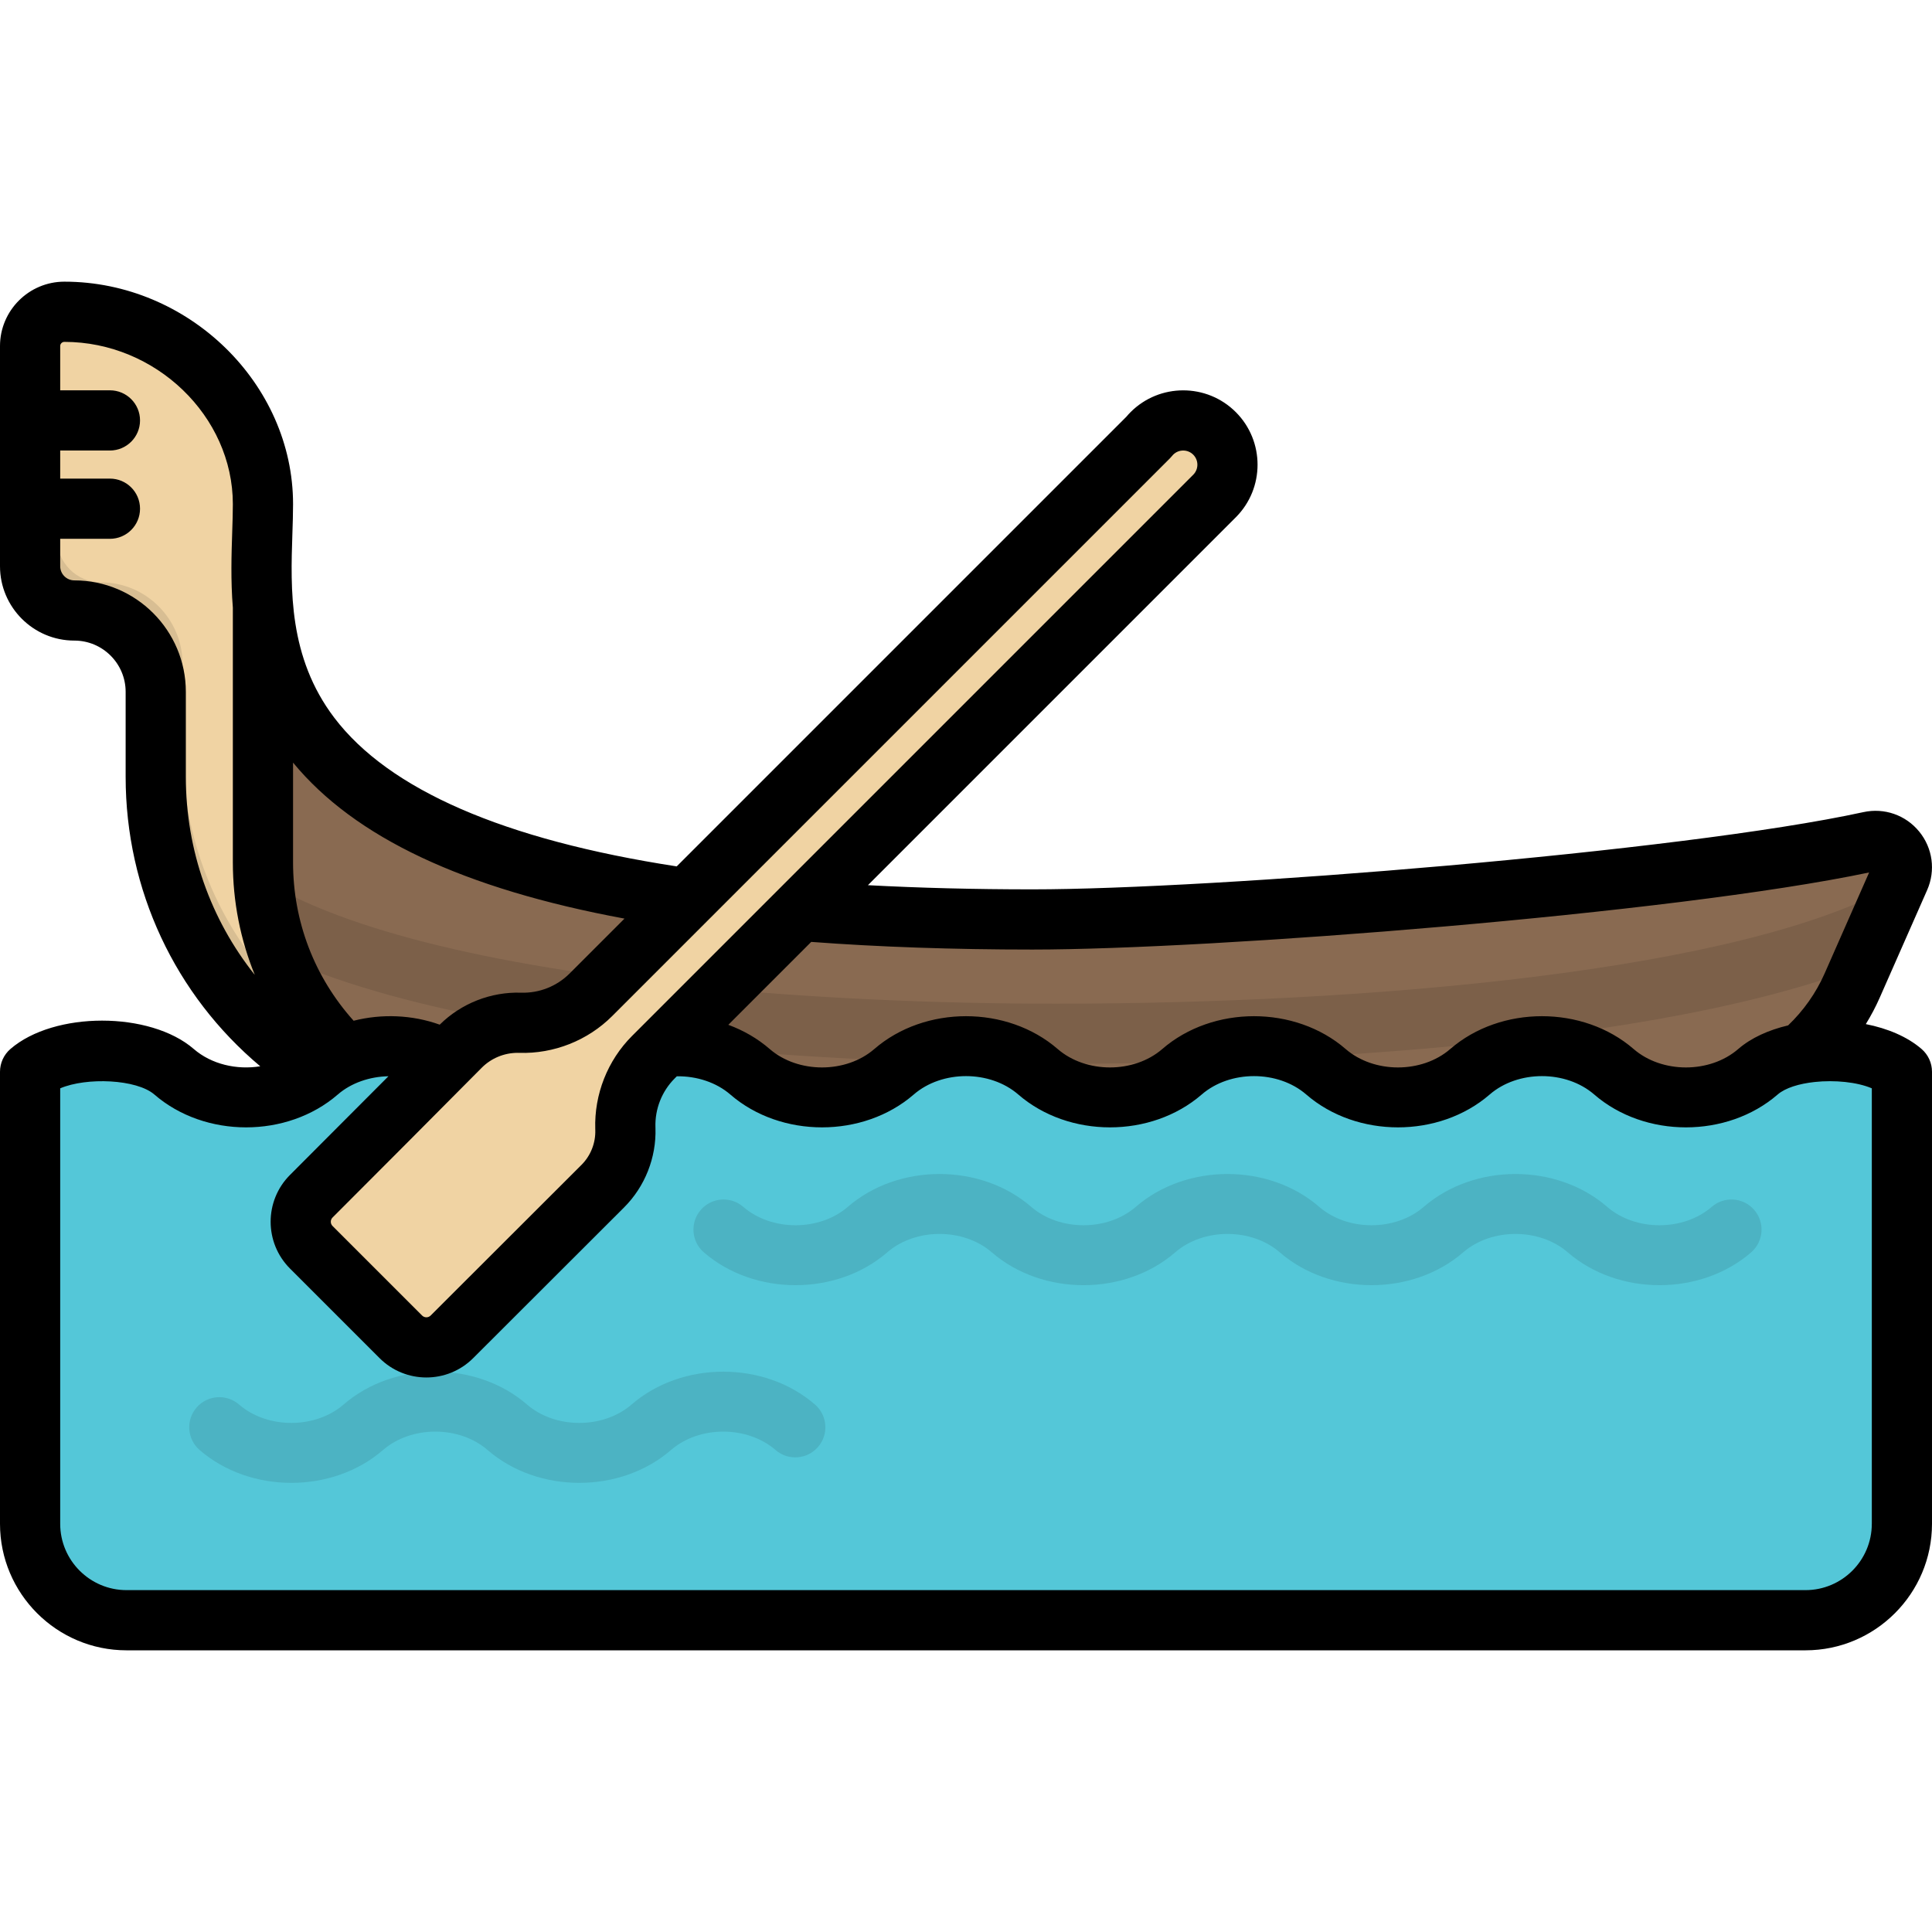 <?xml version="1.0" encoding="iso-8859-1"?>
<!-- Uploaded to: SVG Repo, www.svgrepo.com, Generator: SVG Repo Mixer Tools -->
<svg height="800px" width="800px" version="1.1" id="Layer_1" xmlns="http://www.w3.org/2000/svg" xmlns:xlink="http://www.w3.org/1999/xlink" 
	 viewBox="0 0 511.999 511.999" xml:space="preserve">
<path style="fill:#C39774;" d="M124.77,297.726c-0.344-0.036-0.687-0.072-1.03-0.108c-46.906-4.946-82.467-44.586-82.467-91.752
	v-22.517c0-11.86-9.703-21.563-21.563-21.563l0,0c-6.48,0-11.733-5.253-11.733-11.733V91.709c0-5.018,4.068-9.086,9.086-9.086l0,0
	c28.154,0,52.622,22.824,52.622,50.978c0,35.272-18.562,110.062,203.903,110.062c47.775,0,172.328-9.832,221.926-20.647
	c5.594-1.22,10.208,4.409,7.899,9.648l-12.586,28.558c-6.385,14.487-19.145,25.192-34.536,28.9
	c-54.29,13.079-158.16,14.349-186.611,14.349c-21.64,0-87.881-0.735-145.852-6.841L124.77,297.726z"/>
<path style="opacity:0.3;enable-background:new    ;" d="M124.77,297.726c-0.344-0.036-0.687-0.072-1.03-0.108
	c-46.906-4.946-82.467-44.586-82.467-91.752v-22.517c0-11.86-9.703-21.563-21.563-21.563l0,0c-6.48,0-11.733-5.253-11.733-11.733
	V91.709c0-5.018,4.068-9.086,9.086-9.086l0,0c28.154,0,52.622,22.824,52.622,50.978c0,35.272-18.562,110.062,203.903,110.062
	c47.775,0,172.328-9.832,221.926-20.647c5.594-1.22,10.208,4.409,7.899,9.648l-12.586,28.558
	c-6.385,14.487-19.145,25.192-34.536,28.9c-54.29,13.079-158.16,14.349-186.611,14.349c-21.64,0-87.881-0.735-145.852-6.841
	L124.77,297.726z"/>
<path style="opacity:0.1;enable-background:new    ;" d="M279.712,265.99c-32.614,0-65.382-1.536-94.764-4.442
	c-56.189-5.557-96.943-15.943-117.855-30.038c-3.653-2.462-8.612-1.498-11.073,2.157c-2.462,3.652-1.496,8.611,2.157,11.073
	c23.427,15.789,65.55,26.785,125.201,32.684c29.894,2.956,63.206,4.519,96.334,4.519c37.206,0,151.232-2.061,213.35-25.792
	l9.702-22.014C461.938,257.558,361.859,265.99,279.712,265.99z"/>
<path style="fill:#F0D3A3;" d="M69.685,228.533v-67.926c-0.852-10.067,0-19.446,0-27.007c0-28.154-24.468-50.978-52.622-50.978l0,0
	c-5.018,0-9.086,4.068-9.086,9.086v58.344c0,6.48,5.253,11.733,11.733,11.733l0,0c11.86,0,21.563,9.703,21.563,21.563v22.517
	c0,47.166,35.561,86.806,82.467,91.752c0.344,0.036,0.686,0.072,1.03,0.108C92.827,290.36,69.685,261.885,69.685,228.533z"/>
<path style="opacity:0.1;enable-background:new    ;" d="M463.387,282.672c-54.29,13.079-158.161,14.349-186.611,14.349
	c-21.64,0-87.882-0.735-145.852-6.842l0.941,0.098c-0.344-0.036-0.687-0.072-1.03-0.107c-46.906-4.947-82.467-44.586-82.467-91.752
	V175.9c0-11.86-9.703-21.563-21.563-21.563l0,0c-6.48,0-11.733-5.253-11.733-11.733V84.26c0-0.492,0.05-0.972,0.126-1.443
	c-4.124,0.86-7.221,4.514-7.221,8.893v58.343c0,6.48,5.253,11.733,11.733,11.733l0,0c11.86,0,21.563,9.703,21.563,21.563v22.517
	c0,47.166,35.561,86.806,82.467,91.752c0.342,0.036,0.686,0.072,1.03,0.108l-0.941-0.098c57.971,6.107,124.212,6.841,145.852,6.841
	c28.45,0,132.321-1.27,186.611-14.349c11.304-2.724,21.176-9.23,28.158-18.228C478.451,277.031,471.268,280.774,463.387,282.672z"/>
<path style="fill:#54C7D8;" d="M504.022,403.825V284.03c-8.48-7.343-29.678-7.343-38.157,0l0,0c-10.493,9.087-27.664,9.087-38.157,0
	l0,0c-10.493-9.087-27.664-9.087-38.157,0l0,0c-10.493,9.087-27.664,9.087-38.157,0l0,0c-10.493-9.087-27.664-9.087-38.157,0l0,0
	c-10.493,9.087-27.664,9.087-38.157,0l0,0c-10.493-9.087-27.664-9.087-38.157,0l0,0c-10.493,9.087-27.664,9.087-38.157,0l0,0
	c-10.493-9.087-27.664-9.087-38.157,0l0,0c-10.493,9.087-27.664,9.087-38.157,0l0,0c-10.493-9.087-27.664-9.087-38.157,0l0,0
	c-10.493,9.087-27.664,9.087-38.157,0l0,0c-8.479-7.343-29.678-7.343-38.157,0v119.795c0,14.112,11.44,25.551,25.551,25.551h444.944
	C492.583,429.376,504.022,417.937,504.022,403.825z"/>
<path style="opacity:0.1;enable-background:new    ;" d="M287.142,340.587c-8.801,0-17.6-2.9-24.302-8.703
	c-7.511-6.505-20.202-6.505-27.713,0c-13.4,11.605-35.203,11.604-48.602,0c-3.33-2.884-3.692-7.922-0.807-11.253
	c2.884-3.33,7.922-3.691,11.253-0.807c7.51,6.505,20.201,6.505,27.713,0c13.399-11.604,35.202-11.604,48.602,0
	c7.511,6.505,20.202,6.505,27.713,0c13.4-11.604,35.203-11.604,48.602,0c7.512,6.505,20.202,6.505,27.714,0
	c13.399-11.604,35.202-11.604,48.602,0c7.51,6.505,20.202,6.505,27.713,0c3.33-2.884,8.367-2.523,11.253,0.807
	c2.883,3.33,2.523,8.368-0.807,11.253c-13.4,11.605-35.202,11.605-48.602,0c-7.51-6.505-20.202-6.505-27.713,0
	c-13.399,11.605-35.203,11.604-48.602,0c-7.51-6.505-20.202-6.504-27.714,0C304.743,337.685,295.94,340.587,287.142,340.587z"/>
<path style="opacity:0.1;enable-background:new    ;" d="M153.517,392.973c-8.801,0.001-17.6-2.9-24.301-8.703
	c-7.511-6.505-20.202-6.505-27.713,0c-13.399,11.605-35.203,11.605-48.602,0c-3.33-2.884-3.692-7.922-0.807-11.253
	c2.883-3.33,7.922-3.692,11.253-0.807c7.51,6.505,20.201,6.505,27.713,0c13.4-11.604,35.203-11.604,48.602,0
	c7.512,6.505,20.203,6.505,27.713,0c13.4-11.604,35.203-11.604,48.602,0c3.33,2.883,3.693,7.922,0.808,11.252
	c-2.883,3.33-7.922,3.692-11.252,0.808c-7.512-6.505-20.204-6.505-27.714,0C171.118,390.072,162.316,392.973,153.517,392.973z"/>
<path style="fill:#F0D3A3;" d="M165.731,299.214l-0.007-0.255c-0.223-7.048,2.461-13.832,7.415-18.786L321.862,131.45
	c4.584-4.583,4.584-12.015,0-16.598c-4.584-4.584-12.015-4.583-16.598,0c-0.309,0.31-0.595,0.634-0.862,0.968L156.595,263.626
	c-4.954,4.954-11.737,7.639-18.739,7.417c-5.951-0.188-11.708,2.107-15.894,6.34c-10.032,10.148-29.264,29.412-39.474,39.632
	c-3.733,3.737-3.728,9.788,0.007,13.525l23.731,23.731c3.736,3.736,9.794,3.739,13.532,0.004l39.979-39.93
	C163.74,310.347,165.911,304.87,165.731,299.214z"/>
<path d="M509.244,278.001c-3.775-3.268-9.023-5.465-14.782-6.603c1.37-2.237,2.606-4.555,3.664-6.959l12.586-28.558
	c2.284-5.182,1.477-11.123-2.105-15.505c-3.585-4.386-9.252-6.361-14.794-5.153c-48.391,10.552-172.686,20.464-220.226,20.464
	c-15.351,0-29.926-0.375-43.579-1.102l97.492-97.492c7.687-7.687,7.687-20.193,0-27.88s-20.192-7.687-27.879,0
	c-0.389,0.389-0.763,0.797-1.135,1.239l-119.15,119.151c-45.731-7.038-76.26-20.29-90.763-39.418
	c-12.163-16.042-11.567-34.14-11.087-48.68c0.091-2.774,0.179-5.395,0.179-7.905c0-31.957-27.751-58.955-60.599-58.955
	C7.655,74.646,0,82.301,0,91.709v58.343c0,10.868,8.842,19.71,19.71,19.71c7.491,0,13.586,6.094,13.586,13.586v22.517
	c0,29.991,13.127,57.792,35.672,76.71c-6.208,1.013-12.92-0.513-17.612-4.576c-11.582-10.031-37.02-10.031-48.602,0
	C1.005,279.515,0,281.716,0,284.03v119.794c0,18.487,15.041,33.527,33.527,33.527h444.944c18.487,0,33.527-15.04,33.527-33.527
	V284.03C512,281.716,510.994,279.515,509.244,278.001z M49.25,205.866v-22.517c0-16.288-13.251-29.54-29.54-29.54
	c-2.072,0-3.757-1.685-3.757-3.757v-7.262h13.178c4.405,0,7.977-3.572,7.977-7.977c0-4.405-3.572-7.977-7.977-7.977H15.954v-7.445
	h13.178c4.405,0,7.977-3.572,7.977-7.977c0-4.405-3.572-7.977-7.977-7.977H15.954V91.709c0-0.612,0.498-1.109,1.109-1.109
	c24.2,0,44.645,19.692,44.645,43.001c0,2.247-0.082,4.74-0.169,7.379c-0.198,5.993-0.42,12.808,0.169,20.058v67.496
	c0,10.415,2.009,20.487,5.813,29.818C55.821,243.671,49.25,225.318,49.25,205.866z M273.589,251.64
	c47.676,0,169.748-9.502,221.748-20.428l-11.809,26.794c-2.275,5.164-5.589,9.84-9.661,13.731c-5.142,1.21-9.794,3.295-13.225,6.266
	c-7.51,6.505-20.202,6.505-27.713,0c-13.4-11.604-35.203-11.604-48.602,0c-7.511,6.505-20.202,6.505-27.713,0
	c-13.4-11.604-35.203-11.604-48.602,0c-7.511,6.505-20.202,6.505-27.713,0c-13.399-11.604-35.202-11.604-48.602,0
	c-7.511,6.505-20.203,6.506-27.713-0.001c-3.222-2.789-6.948-4.94-10.976-6.417l21.975-21.974
	C232.852,250.951,252.528,251.64,273.589,251.64z M310.041,121.461c0.204-0.203,0.397-0.419,0.576-0.642
	c0.089-0.111,0.182-0.221,0.285-0.324c1.466-1.467,3.852-1.466,5.317-0.001c1.466,1.466,1.466,3.852,0,5.318L167.498,274.534
	c-6.486,6.486-10.038,15.48-9.748,24.686l0.008,0.248c0.108,3.438-1.225,6.804-3.659,9.235l-39.98,39.93
	c-0.622,0.62-1.634,0.62-2.255-0.001l-23.731-23.73c-0.62-0.621-0.623-1.628-0.005-2.246c10.502-10.513,29.6-29.644,39.504-39.662
	c2.515-2.545,5.974-3.982,9.547-3.982c0.139,0,0.281,0.003,0.421,0.006c9.165,0.288,18.145-3.263,24.633-9.749L310.041,121.461z
	 M77.663,202.102c16.351,19.845,45.209,33.437,87.836,41.338l-14.546,14.546c-3.383,3.383-8.059,5.236-12.847,5.085
	c-8.026-0.258-15.872,2.834-21.577,8.474c-7.299-2.621-15.372-2.925-22.815-1.038c-10.374-11.56-16.051-26.288-16.051-41.974v-26.43
	H77.663z M496.046,403.825c0,9.69-7.884,17.574-17.574,17.574H33.527c-9.69,0-17.574-7.884-17.574-17.574V288.417
	c7.004-2.98,20.25-2.433,24.958,1.643c13.399,11.605,35.202,11.605,48.602,0c3.585-3.105,8.475-4.75,13.431-4.846
	c-9.104,9.146-19.368,19.425-26.101,26.165c-6.832,6.839-6.827,17.965,0.011,24.803l23.731,23.73
	c3.421,3.422,7.914,5.132,12.409,5.132c4.49,0,8.981-1.708,12.4-5.123l39.98-39.93c5.541-5.536,8.578-13.2,8.33-21.028v-0.007
	l-0.008-0.247c-0.152-4.812,1.701-9.511,5.083-12.894l0.586-0.586c5.339-0.078,10.501,1.65,14.177,4.832
	c13.399,11.605,35.202,11.605,48.602,0c7.512-6.505,20.202-6.505,27.714,0c13.399,11.605,35.203,11.605,48.601,0
	c7.512-6.504,20.203-6.505,27.714,0c13.399,11.605,35.203,11.605,48.602,0c7.511-6.505,20.202-6.505,27.713,0
	c13.399,11.605,35.203,11.606,48.603,0c2.047-1.774,5.713-2.878,9.775-3.316l0.029,0.036c0.019-0.015,0.036-0.032,0.055-0.047
	c5.255-0.553,11.161,0.007,15.098,1.683v115.41H496.046z"/>
</svg>